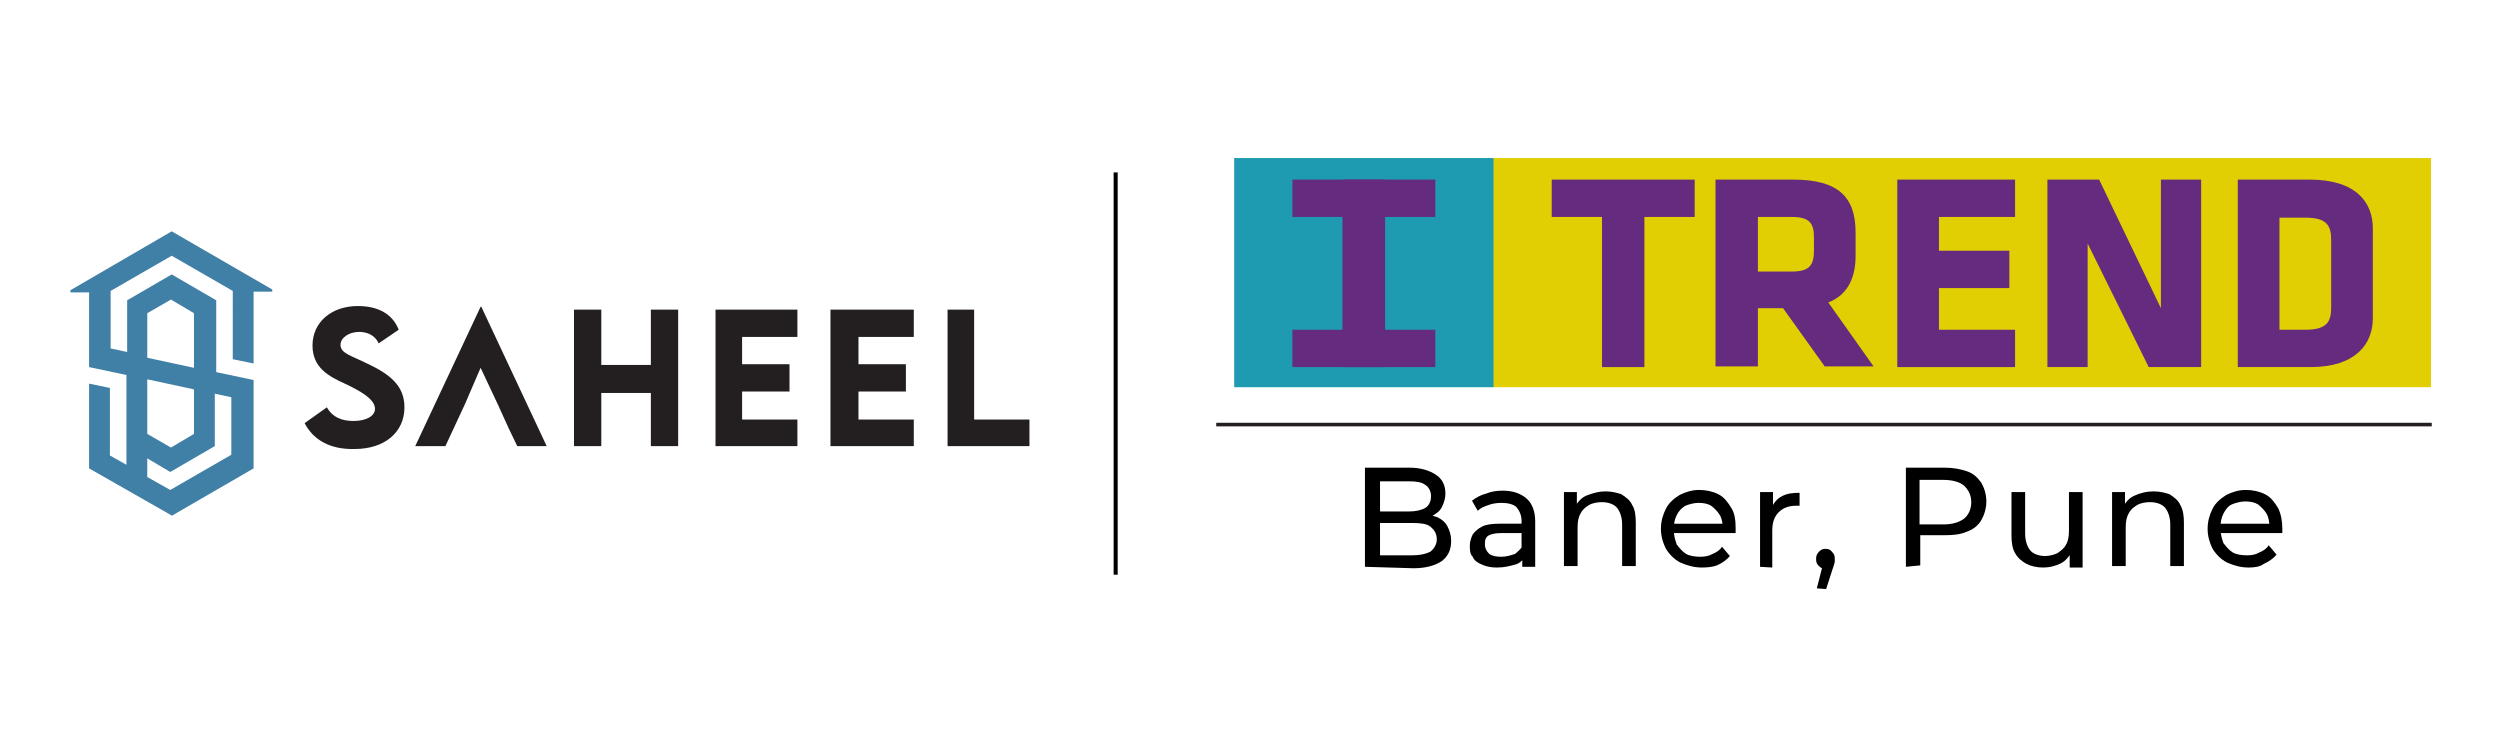 <?xml version="1.0" encoding="utf-8"?>
<!-- Generator: Adobe Illustrator 25.4.1, SVG Export Plug-In . SVG Version: 6.00 Build 0)  -->
<svg version="1.1" id="Layer_1" xmlns="http://www.w3.org/2000/svg" xmlns:xlink="http://www.w3.org/1999/xlink" x="0px" y="0px"
	 viewBox="0 0 348 104" style="enable-background:new 0 0 348 104;" xml:space="preserve">
<style type="text/css">
	.st0{fill:none;stroke:#000000;stroke-width:0.564;stroke-miterlimit:10;}
	.st1{fill:#4180A6;}
	.st2{fill:#231F20;}
	.st3{fill-rule:evenodd;clip-rule:evenodd;fill:#E1CF03;}
	
		.st4{clip-path:url(#SVGID_00000142889544757717457840000009798132497115066038_);fill-rule:evenodd;clip-rule:evenodd;fill:#652B7F;}
	
		.st5{clip-path:url(#SVGID_00000103261600562761063860000013446574379566723508_);fill-rule:evenodd;clip-rule:evenodd;fill:#E1CF03;}
	
		.st6{clip-path:url(#SVGID_00000044883463230590826810000011324687502064800652_);fill-rule:evenodd;clip-rule:evenodd;fill:#E1CF03;}
	
		.st7{clip-path:url(#SVGID_00000090271525455761781040000008578389231227671719_);fill-rule:evenodd;clip-rule:evenodd;fill:#E1CF03;}
	
		.st8{clip-path:url(#SVGID_00000106135137639046626370000011967553812552150657_);fill-rule:evenodd;clip-rule:evenodd;fill:#E1CF03;}
	.st9{fill-rule:evenodd;clip-rule:evenodd;fill:#1E9BB0;}
	
		.st10{clip-path:url(#SVGID_00000011726875204229199840000015649860039210470044_);fill-rule:evenodd;clip-rule:evenodd;fill:#652B7F;}
	
		.st11{clip-path:url(#SVGID_00000145742760738840813560000001460161256636533633_);fill-rule:evenodd;clip-rule:evenodd;fill:#E1CF03;}
	
		.st12{clip-path:url(#SVGID_00000079476211191503857880000008591828145707680399_);fill-rule:evenodd;clip-rule:evenodd;fill:#E1CF03;}
	
		.st13{clip-path:url(#SVGID_00000114754992381028579510000001427418357755456914_);fill-rule:evenodd;clip-rule:evenodd;fill:#E1CF03;}
	
		.st14{clip-path:url(#SVGID_00000165953742830782260960000011635119149980247977_);fill-rule:evenodd;clip-rule:evenodd;fill:#E1CF03;}
	.st15{fill-rule:evenodd;clip-rule:evenodd;fill:#652B7F;}
	
		.st16{clip-path:url(#SVGID_00000032640919562911879930000010224310569862401191_);fill-rule:evenodd;clip-rule:evenodd;fill:#652B7F;}
	
		.st17{clip-path:url(#SVGID_00000099644004048408529870000004224608202976668042_);fill-rule:evenodd;clip-rule:evenodd;fill:#E1CF03;}
	
		.st18{clip-path:url(#SVGID_00000160893024453819898660000014962450619685845172_);fill-rule:evenodd;clip-rule:evenodd;fill:#E1CF03;}
	
		.st19{clip-path:url(#SVGID_00000173159860805170474960000009003145755979767976_);fill-rule:evenodd;clip-rule:evenodd;fill:#E1CF03;}
	
		.st20{clip-path:url(#SVGID_00000127735109998198044150000014742142092696934296_);fill-rule:evenodd;clip-rule:evenodd;fill:#E1CF03;}
	
		.st21{clip-path:url(#SVGID_00000048488110243192458220000008207528596679194272_);fill-rule:evenodd;clip-rule:evenodd;fill:#652B7F;}
	
		.st22{clip-path:url(#SVGID_00000046338992722136497350000013750461895648976022_);fill-rule:evenodd;clip-rule:evenodd;fill:#E1CF03;}
	
		.st23{clip-path:url(#SVGID_00000151541694618884596630000011295369733471437475_);fill-rule:evenodd;clip-rule:evenodd;fill:#E1CF03;}
	
		.st24{clip-path:url(#SVGID_00000096056123601600756230000008882787827090961068_);fill-rule:evenodd;clip-rule:evenodd;fill:#E1CF03;}
	
		.st25{clip-path:url(#SVGID_00000131350141405151117760000005527221918123046306_);fill-rule:evenodd;clip-rule:evenodd;fill:#E1CF03;}
	.st26{fill:none;}
	.st27{fill:none;stroke:#231F20;stroke-width:0.5;stroke-miterlimit:10;}
</style>
<line class="st0" x1="155.3" y1="24" x2="155.3" y2="80"/>
<g>
	<g>
		<path class="st1" d="M23.9,32.2L9.8,40.4v0.3h2.6v10.4l5.2,1.1v12.5l-2.3-1.3V54l-2.9-0.6v11.8l11.4,6.5l0.1,0.1l11.4-6.6V52.9
			l-5.2-1.1v-10l-6.2-3.6l-6.2,3.6v7.2l-2.3-0.5v-8l8.5-4.9l8.5,4.9V50l2.9,0.6v-10h2.6v-0.3L23.9,32.2z M20.5,66.4v-2.6l3.2,1.9
			l6.2-3.6v-7.3l2.3,0.5v8l-8.5,4.9L20.5,66.4z M20.5,60.4v-7.6l6.5,1.4v6.2l-3.2,1.9L20.5,60.4z M20.5,49.8v-6.2l3.3-1.9l3.2,1.9
			v7.6L20.5,49.8z"/>
	</g>
	<g>
		<path class="st2" d="M42.4,58.9l3.1-2.2c0.8,1.4,2.1,1.9,3.7,1.9c1.8,0,3-0.7,3-1.7c0-1.4-2.3-2.6-4.2-3.5c-2.2-1-4.5-2.2-4.5-5.3
			c0-3.3,2.7-5.5,6.3-5.5c2.7,0,4.8,1,5.7,3.3l-2.8,1.9c-0.5-1.2-1.7-1.6-2.7-1.6c-1.4,0-2.6,0.8-2.6,1.8c0,1.2,1.5,1.5,3.7,2.6
			c3.2,1.5,5.2,3.1,5.2,6.1c0,3.5-2.8,5.8-6.9,5.8C45.9,62.6,43.6,61.2,42.4,58.9"/>
		<polygon class="st2" points="67,42.7 66.9,42.7 57.8,62.1 62,62.1 64.7,56.3 66.9,51.2 69.3,56.3 70.8,59.6 70.8,59.6 72,62.1 
			76.1,62.1 		"/>
		<polygon class="st2" points="94.4,43.1 94.4,62.1 90.6,62.1 90.6,54.7 83.7,54.7 83.7,62.1 79.9,62.1 79.9,43.1 83.7,43.1 
			83.7,50.8 90.6,50.8 90.6,43.1 		"/>
		<polygon class="st2" points="103.3,46.9 103.3,50.7 109.9,50.7 109.9,54.5 103.3,54.5 103.3,58.4 111,58.4 111,62.1 99.6,62.1 
			99.6,43.1 111,43.1 111,46.9 		"/>
		<polygon class="st2" points="119.5,46.9 119.5,50.7 126.1,50.7 126.1,54.5 119.5,54.5 119.5,58.4 127.2,58.4 127.2,62.1 
			115.6,62.1 115.6,43.1 127.2,43.1 127.2,46.9 		"/>
		<polygon class="st2" points="143.3,58.4 143.3,62.1 131.9,62.1 131.9,43.1 135.6,43.1 135.6,58.4 		"/>
	</g>
</g>
<g>
	<g>
		<g>
			<rect x="207.8" y="22" class="st3" width="130.6" height="31.9"/>
			<g>
				<g>
					<g>
						<defs>
							<rect id="SVGID_1_" x="207.8" y="22" width="121.1" height="31.9"/>
						</defs>
						<clipPath id="SVGID_00000085940162759680104100000009397865141751722153_">
							<use xlink:href="#SVGID_1_"  style="overflow:visible;"/>
						</clipPath>
						
							<path style="clip-path:url(#SVGID_00000085940162759680104100000009397865141751722153_);fill-rule:evenodd;clip-rule:evenodd;fill:#652B7F;" d="
							M576.6,330v-33.7c-0.1-2.3-2.1-4.6-4.6-4.6h-4.1v1.4c0,10.2-12.2,7.7-12.2,16.6V330v20.3c0,8.8,12.2,6.3,12.2,16.6v1.4h4.1
							c2.5,0,4.5-2.2,4.6-4.6V330z"/>
					</g>
				</g>
				<g>
					<g>
						<defs>
							<rect id="SVGID_00000152233705783209679990000012054514540571482785_" x="207.8" y="22" width="121.1" height="31.9"/>
						</defs>
						<clipPath id="SVGID_00000062168569490236787280000016439698191386061215_">
							<use xlink:href="#SVGID_00000152233705783209679990000012054514540571482785_"  style="overflow:visible;"/>
						</clipPath>
						
							<path style="clip-path:url(#SVGID_00000062168569490236787280000016439698191386061215_);fill-rule:evenodd;clip-rule:evenodd;fill:#E1CF03;" d="
							M563.2,341.9v1.2l-1,2v0.4h1v0.6h-3v-2.4c0-0.4,0-0.6,0.1-0.9c0.1-0.4,0.4-0.4,0.6-0.4h0.7c0.2,0,0.4,0.1,0.4,0.4
							c0.1,0.2,0.2,0.4,0.2,0.6v0.8L563.2,341.9z M561.5,342.9H561c-0.2,0-0.3,0.3-0.3,0.7v1.8h0.8v-2.2
							C561.5,342.9,561.5,342.9,561.5,342.9C561.5,342.9,561.5,342.9,561.5,342.9 M562.5,338.9c0.3,0,0.4,0.2,0.5,0.5
							c0.1,0.3,0.2,0.5,0.2,0.9v1.4h-0.6v-1.4c0-0.4-0.1-0.8-0.4-0.8h-2.2v-0.6H562.5z M562.5,332.9c0.3,0,0.4,0.2,0.5,0.5
							c0.1,0.3,0.2,0.5,0.2,0.8v2.4h-3v-2.4c0-0.4,0.1-0.6,0.2-0.9c0.1-0.4,0.4-0.5,0.5-0.5L562.5,332.9L562.5,332.9z M562.4,333.4
							H561c-0.2,0-0.3,0.3-0.3,0.8v1.8h1.9v-1.8c0-0.2,0-0.4-0.1-0.4C562.5,333.6,562.4,333.4,562.4,333.4 M563.2,328.5v3.8h-3v-3.8
							h0.6v3.1h0.4v-2.6h0.6v2.6h0.9v-3.1H563.2z M562.5,324c0.3,0,0.4,0.2,0.5,0.5c0.1,0.3,0.1,0.5,0.1,0.9v2.2h-0.6v-2.2
							c0-0.4-0.1-0.8-0.3-0.8h-0.4c-0.2,0-0.3,0.3-0.3,0.8v1.1c0,0.8-0.2,1.3-0.5,1.3h-0.4c-0.4,0-0.6-0.4-0.6-1.3v-2.2h0.6v2.2
							c0,0.3,0,0.4,0,0.4s0.1,0.2,0.2,0.2h0.1c0.1,0,0.2-0.1,0.2-0.2c0,0,0-0.2,0-0.4v-1.1c0-0.4,0-0.6,0.1-0.9
							c0.1-0.4,0.4-0.5,0.5-0.5H562.5z M563.2,323.5h-3v-0.6h3V323.5z M563.2,318.1v2.4c0,0.4,0,0.6-0.1,0.9
							c-0.1,0.4-0.4,0.4-0.5,0.4h-1.7c-0.3,0-0.4-0.2-0.5-0.5c-0.1-0.3-0.1-0.4-0.1-0.9V318h0.6v2.4c0,0.4,0.1,0.7,0.3,0.7h1.3
							c0.2,0,0.3-0.3,0.3-0.7v-1.8h-0.9v2.1h-0.6v-2.3c0-0.1,0-0.2,0.1-0.3c0.1-0.1,0.2-0.1,0.3-0.1L563.2,318.1L563.2,318.1z
							 M563,313.5c0.1,0,0.2,0,0.3,0.1c0.1,0.1,0.1,0.1,0.1,0.2s0,0.2-0.1,0.3l-2.2,2.7h2.2v0.6h-2.7c-0.1,0-0.2,0-0.3-0.1
							c-0.1-0.1-0.1-0.1-0.1-0.2s0-0.2,0.1-0.3l2.2-2.7h-2.2v-0.6H563z M563,312.1c0.1,0,0.2,0,0.3,0.1s0.1,0.2,0.1,0.3
							c0,0.1,0,0.2-0.1,0.3c-0.1,0.1-0.2,0.1-0.3,0.1s-0.2,0-0.3-0.1s-0.1-0.2-0.1-0.3c0-0.1,0-0.2,0.1-0.3
							C562.8,312.1,562.9,312.1,563,312.1 M563.2,311.3h-3v-0.6h3V311.3z M563,306c0.1,0,0.2,0,0.3,0.1s0.1,0.1,0.1,0.2
							s0,0.2-0.1,0.3l-2.2,2.7h2.2v0.6h-2.7c-0.1,0-0.2,0-0.3-0.1s-0.1-0.1-0.1-0.2c0-0.1,0-0.2,0.1-0.3l2.2-2.7h-2.2V306H563z"/>
					</g>
				</g>
				<g>
					<g>
						<defs>
							<rect id="SVGID_00000154407347310318093950000013685279493620283325_" x="207.8" y="22" width="121.1" height="31.9"/>
						</defs>
						<clipPath id="SVGID_00000017499347965083371030000016764720274830003361_">
							<use xlink:href="#SVGID_00000154407347310318093950000013685279493620283325_"  style="overflow:visible;"/>
						</clipPath>
						
							<path style="clip-path:url(#SVGID_00000017499347965083371030000016764720274830003361_);fill-rule:evenodd;clip-rule:evenodd;fill:#E1CF03;" d="
							M563.8,354.1c-0.2-0.1-0.4-0.1-0.5-0.2c-0.4-0.2-1.1-0.4-1.2-0.4c-0.3-0.1-0.4-0.2-0.7-0.4c-0.3-0.2-0.4-0.4-0.6-0.4
							c-0.4-0.4-0.6-0.7-0.8-1.1c-0.2-0.4-0.3-0.9-0.3-1.3l0,0c0-0.5,0-1.1,0-1.6c1.6,0.6,0.9,1.6,1.3,2.8c0.1,0.2,0.3,0.4,0.4,0.4
							c0.1,0.1,0.2,0.2,0.4,0.3c0.2,0.1,0.3,0.2,0.4,0.2c0.2,0.1,0.3,0.1,0.6,0.2C563.6,352.8,563.8,353.3,563.8,354.1"/>
					</g>
				</g>
				<g>
					<g>
						<defs>
							<rect id="SVGID_00000176034600538466449670000002336009632670297984_" x="207.8" y="22" width="121.1" height="31.9"/>
						</defs>
						<clipPath id="SVGID_00000042736739314208827290000005636001078945131449_">
							<use xlink:href="#SVGID_00000176034600538466449670000002336009632670297984_"  style="overflow:visible;"/>
						</clipPath>
						
							<path style="clip-path:url(#SVGID_00000042736739314208827290000005636001078945131449_);fill-rule:evenodd;clip-rule:evenodd;fill:#E1CF03;" d="
							M559.7,347.4c0.2,0.1,0.4,0.1,0.5,0.2c0.4,0.2,1.1,0.4,1.2,0.4c0.3,0.1,0.4,0.2,0.7,0.4c0.3,0.2,0.4,0.4,0.6,0.4
							c0.4,0.4,0.6,0.7,0.8,1.1s0.3,0.9,0.3,1.3l0,0c0,0.5,0,1.1,0,1.6c-1.6-0.7-0.9-1.6-1.3-2.8c-0.1-0.3-0.3-0.4-0.4-0.5
							c-0.1-0.1-0.2-0.2-0.4-0.3c-0.2-0.1-0.4-0.2-0.4-0.2c-0.2-0.1-0.3-0.1-0.7-0.2C559.8,348.7,559.7,348.2,559.7,347.4"/>
					</g>
				</g>
				<g>
					<g>
						<defs>
							<rect id="SVGID_00000023266329642767675250000018063372200387577018_" x="207.8" y="22" width="121.1" height="31.9"/>
						</defs>
						<clipPath id="SVGID_00000116951630905404890450000015520694566731114933_">
							<use xlink:href="#SVGID_00000023266329642767675250000018063372200387577018_"  style="overflow:visible;"/>
						</clipPath>
						
							<path style="clip-path:url(#SVGID_00000116951630905404890450000015520694566731114933_);fill-rule:evenodd;clip-rule:evenodd;fill:#E1CF03;" d="
							M558.6,347.1c1,0.4,0.9,0.3,0.9,1.5C558.5,348.2,558.6,348.3,558.6,347.1"/>
					</g>
				</g>
			</g>
			<rect x="171.8" y="22" class="st9" width="36.1" height="31.9"/>
			<g>
				<g>
					<g>
						<defs>
							<rect id="SVGID_00000121253299642240920360000007869303726874678676_" x="178.7" y="22" width="29.1" height="31.9"/>
						</defs>
						<clipPath id="SVGID_00000175319169829602183670000009465351538289455786_">
							<use xlink:href="#SVGID_00000121253299642240920360000007869303726874678676_"  style="overflow:visible;"/>
						</clipPath>
						
							<path style="clip-path:url(#SVGID_00000175319169829602183670000009465351538289455786_);fill-rule:evenodd;clip-rule:evenodd;fill:#652B7F;" d="
							M576.6,330v-33.7c-0.1-2.3-2.1-4.6-4.6-4.6h-4.1v1.4c0,10.2-12.2,7.7-12.2,16.6V330v20.3c0,8.8,12.2,6.3,12.2,16.6v1.4h4.1
							c2.5,0,4.5-2.2,4.6-4.6V330z"/>
					</g>
				</g>
				<g>
					<g>
						<defs>
							<rect id="SVGID_00000136369358945992850680000009767879395558447247_" x="178.7" y="22" width="29.1" height="31.9"/>
						</defs>
						<clipPath id="SVGID_00000062188815603815628250000015637882980204886407_">
							<use xlink:href="#SVGID_00000136369358945992850680000009767879395558447247_"  style="overflow:visible;"/>
						</clipPath>
						
							<path style="clip-path:url(#SVGID_00000062188815603815628250000015637882980204886407_);fill-rule:evenodd;clip-rule:evenodd;fill:#E1CF03;" d="
							M563.2,341.9v1.2l-1,2v0.4h1v0.6h-3v-2.4c0-0.4,0-0.6,0.1-0.9c0.1-0.4,0.4-0.4,0.6-0.4h0.7c0.2,0,0.4,0.1,0.4,0.4
							c0.1,0.2,0.2,0.4,0.2,0.6v0.8L563.2,341.9z M561.5,342.9H561c-0.2,0-0.3,0.3-0.3,0.7v1.8h0.8v-2.2
							C561.5,342.9,561.5,342.9,561.5,342.9C561.5,342.9,561.5,342.9,561.5,342.9 M562.5,338.9c0.3,0,0.4,0.2,0.5,0.5
							c0.1,0.3,0.2,0.5,0.2,0.9v1.4h-0.6v-1.4c0-0.4-0.1-0.8-0.4-0.8h-2.2v-0.6H562.5z M562.5,332.9c0.3,0,0.4,0.2,0.5,0.5
							c0.1,0.3,0.2,0.5,0.2,0.8v2.4h-3v-2.4c0-0.4,0.1-0.6,0.2-0.9c0.1-0.4,0.4-0.5,0.5-0.5L562.5,332.9L562.5,332.9z M562.4,333.4
							H561c-0.2,0-0.3,0.3-0.3,0.8v1.8h1.9v-1.8c0-0.2,0-0.4-0.1-0.4C562.5,333.6,562.4,333.4,562.4,333.4 M563.2,328.5v3.8h-3v-3.8
							h0.6v3.1h0.4v-2.6h0.6v2.6h0.9v-3.1H563.2z M562.5,324c0.3,0,0.4,0.2,0.5,0.5c0.1,0.3,0.1,0.5,0.1,0.9v2.2h-0.6v-2.2
							c0-0.4-0.1-0.8-0.3-0.8h-0.4c-0.2,0-0.3,0.3-0.3,0.8v1.1c0,0.8-0.2,1.3-0.5,1.3h-0.4c-0.4,0-0.6-0.4-0.6-1.3v-2.2h0.6v2.2
							c0,0.3,0,0.4,0,0.4s0.1,0.2,0.2,0.2h0.1c0.1,0,0.2-0.1,0.2-0.2c0,0,0-0.2,0-0.4v-1.1c0-0.4,0-0.6,0.1-0.9
							c0.1-0.4,0.4-0.5,0.5-0.5H562.5z M563.2,323.5h-3v-0.6h3V323.5z M563.2,318.1v2.4c0,0.4,0,0.6-0.1,0.9
							c-0.1,0.4-0.4,0.4-0.5,0.4h-1.7c-0.3,0-0.4-0.2-0.5-0.5c-0.1-0.3-0.1-0.4-0.1-0.9V318h0.6v2.4c0,0.4,0.1,0.7,0.3,0.7h1.3
							c0.2,0,0.3-0.3,0.3-0.7v-1.8h-0.9v2.1h-0.6v-2.3c0-0.1,0-0.2,0.1-0.3c0.1-0.1,0.2-0.1,0.3-0.1L563.2,318.1L563.2,318.1z
							 M563,313.5c0.1,0,0.2,0,0.3,0.1c0.1,0.1,0.1,0.1,0.1,0.2s0,0.2-0.1,0.3l-2.2,2.7h2.2v0.6h-2.7c-0.1,0-0.2,0-0.3-0.1
							c-0.1-0.1-0.1-0.1-0.1-0.2s0-0.2,0.1-0.3l2.2-2.7h-2.2v-0.6H563z M563,312.1c0.1,0,0.2,0,0.3,0.1s0.1,0.2,0.1,0.3
							c0,0.1,0,0.2-0.1,0.3c-0.1,0.1-0.2,0.1-0.3,0.1s-0.2,0-0.3-0.1s-0.1-0.2-0.1-0.3c0-0.1,0-0.2,0.1-0.3
							C562.8,312.1,562.9,312.1,563,312.1 M563.2,311.3h-3v-0.6h3V311.3z M563,306c0.1,0,0.2,0,0.3,0.1s0.1,0.1,0.1,0.2
							s0,0.2-0.1,0.3l-2.2,2.7h2.2v0.6h-2.7c-0.1,0-0.2,0-0.3-0.1s-0.1-0.1-0.1-0.2c0-0.1,0-0.2,0.1-0.3l2.2-2.7h-2.2V306H563z"/>
					</g>
				</g>
				<g>
					<g>
						<defs>
							<rect id="SVGID_00000009556990329371807750000011093835138179446927_" x="178.7" y="22" width="29.1" height="31.9"/>
						</defs>
						<clipPath id="SVGID_00000003813612986155314460000007366858671825468861_">
							<use xlink:href="#SVGID_00000009556990329371807750000011093835138179446927_"  style="overflow:visible;"/>
						</clipPath>
						
							<path style="clip-path:url(#SVGID_00000003813612986155314460000007366858671825468861_);fill-rule:evenodd;clip-rule:evenodd;fill:#E1CF03;" d="
							M563.8,354.1c-0.2-0.1-0.4-0.1-0.5-0.2c-0.4-0.2-1.1-0.4-1.2-0.4c-0.3-0.1-0.4-0.2-0.7-0.4c-0.3-0.2-0.4-0.4-0.6-0.4
							c-0.4-0.4-0.6-0.7-0.8-1.1c-0.2-0.4-0.3-0.9-0.3-1.3l0,0c0-0.5,0-1.1,0-1.6c1.6,0.6,0.9,1.6,1.3,2.8c0.1,0.2,0.3,0.4,0.4,0.4
							c0.1,0.1,0.2,0.2,0.4,0.3c0.2,0.1,0.3,0.2,0.4,0.2c0.2,0.1,0.3,0.1,0.6,0.2C563.6,352.8,563.8,353.3,563.8,354.1"/>
					</g>
				</g>
				<g>
					<g>
						<defs>
							<rect id="SVGID_00000145775236705578060470000014332511690947245720_" x="178.7" y="22" width="29.1" height="31.9"/>
						</defs>
						<clipPath id="SVGID_00000000941127999673547480000010668548385891289253_">
							<use xlink:href="#SVGID_00000145775236705578060470000014332511690947245720_"  style="overflow:visible;"/>
						</clipPath>
						
							<path style="clip-path:url(#SVGID_00000000941127999673547480000010668548385891289253_);fill-rule:evenodd;clip-rule:evenodd;fill:#E1CF03;" d="
							M559.7,347.4c0.2,0.1,0.4,0.1,0.5,0.2c0.4,0.2,1.1,0.4,1.2,0.4c0.3,0.1,0.4,0.2,0.7,0.4c0.3,0.2,0.4,0.4,0.6,0.4
							c0.4,0.4,0.6,0.7,0.8,1.1s0.3,0.9,0.3,1.3l0,0c0,0.5,0,1.1,0,1.6c-1.6-0.7-0.9-1.6-1.3-2.8c-0.1-0.3-0.3-0.4-0.4-0.5
							c-0.1-0.1-0.2-0.2-0.4-0.3c-0.2-0.1-0.4-0.2-0.4-0.2c-0.2-0.1-0.3-0.1-0.7-0.2C559.8,348.7,559.7,348.2,559.7,347.4"/>
					</g>
				</g>
				<g>
					<g>
						<defs>
							<rect id="SVGID_00000132065127629497631860000011087672642332770987_" x="178.7" y="22" width="29.1" height="31.9"/>
						</defs>
						<clipPath id="SVGID_00000126292044916587201160000016475704512083456430_">
							<use xlink:href="#SVGID_00000132065127629497631860000011087672642332770987_"  style="overflow:visible;"/>
						</clipPath>
						
							<path style="clip-path:url(#SVGID_00000126292044916587201160000016475704512083456430_);fill-rule:evenodd;clip-rule:evenodd;fill:#E1CF03;" d="
							M558.6,347.1c1,0.4,0.9,0.3,0.9,1.5C558.5,348.2,558.6,348.3,558.6,347.1"/>
					</g>
				</g>
			</g>
			<polygon class="st15" points="192.8,30.2 192.8,51.1 186.9,51.1 186.9,30.2 179.9,30.2 179.9,25 199.8,25 199.8,30.2 			"/>
			<g>
				<g>
					<g>
						<defs>
							<polygon id="SVGID_00000003083714728811887860000001420254130998414223_" points="183.6,25 183.6,30.2 190.6,30.2 
								190.6,51.1 196.4,51.1 196.4,30.2 203.4,30.2 203.4,25 							"/>
						</defs>
						<clipPath id="SVGID_00000002348801361682433890000015010897418529692831_">
							<use xlink:href="#SVGID_00000003083714728811887860000001420254130998414223_"  style="overflow:visible;"/>
						</clipPath>
						
							<path style="clip-path:url(#SVGID_00000002348801361682433890000015010897418529692831_);fill-rule:evenodd;clip-rule:evenodd;fill:#652B7F;" d="
							M576.6,330v-33.7c-0.1-2.3-2.1-4.6-4.6-4.6h-4.1v1.4c0,10.2-12.2,7.7-12.2,16.6V330v20.3c0,8.8,12.2,6.3,12.2,16.6v1.4h4.1
							c2.5,0,4.5-2.2,4.6-4.6V330z"/>
					</g>
				</g>
				<g>
					<g>
						<defs>
							<polygon id="SVGID_00000153702524026616540980000017106814179368495546_" points="183.6,25 183.6,30.2 190.6,30.2 
								190.6,51.1 196.4,51.1 196.4,30.2 203.4,30.2 203.4,25 							"/>
						</defs>
						<clipPath id="SVGID_00000000218863802532458280000007013417442961036208_">
							<use xlink:href="#SVGID_00000153702524026616540980000017106814179368495546_"  style="overflow:visible;"/>
						</clipPath>
						
							<path style="clip-path:url(#SVGID_00000000218863802532458280000007013417442961036208_);fill-rule:evenodd;clip-rule:evenodd;fill:#E1CF03;" d="
							M563.2,341.9v1.2l-1,2v0.4h1v0.6h-3v-2.4c0-0.4,0-0.6,0.1-0.9c0.1-0.4,0.4-0.4,0.6-0.4h0.7c0.2,0,0.4,0.1,0.4,0.4
							c0.1,0.2,0.2,0.4,0.2,0.6v0.8L563.2,341.9z M561.5,342.9H561c-0.2,0-0.3,0.3-0.3,0.7v1.8h0.8v-2.2
							C561.5,342.9,561.5,342.9,561.5,342.9C561.5,342.9,561.5,342.9,561.5,342.9 M562.5,338.9c0.3,0,0.4,0.2,0.5,0.5
							c0.1,0.3,0.2,0.5,0.2,0.9v1.4h-0.6v-1.4c0-0.4-0.1-0.8-0.4-0.8h-2.2v-0.6H562.5z M562.5,332.9c0.3,0,0.4,0.2,0.5,0.5
							c0.1,0.3,0.2,0.5,0.2,0.8v2.4h-3v-2.4c0-0.4,0.1-0.6,0.2-0.9c0.1-0.4,0.4-0.5,0.5-0.5L562.5,332.9L562.5,332.9z M562.4,333.4
							H561c-0.2,0-0.3,0.3-0.3,0.8v1.8h1.9v-1.8c0-0.2,0-0.4-0.1-0.4C562.5,333.6,562.4,333.4,562.4,333.4 M563.2,328.5v3.8h-3v-3.8
							h0.6v3.1h0.4v-2.6h0.6v2.6h0.9v-3.1H563.2z M562.5,324c0.3,0,0.4,0.2,0.5,0.5c0.1,0.3,0.1,0.5,0.1,0.9v2.2h-0.6v-2.2
							c0-0.4-0.1-0.8-0.3-0.8h-0.4c-0.2,0-0.3,0.3-0.3,0.8v1.1c0,0.8-0.2,1.3-0.5,1.3h-0.4c-0.4,0-0.6-0.4-0.6-1.3v-2.2h0.6v2.2
							c0,0.3,0,0.4,0,0.4s0.1,0.2,0.2,0.2h0.1c0.1,0,0.2-0.1,0.2-0.2c0,0,0-0.2,0-0.4v-1.1c0-0.4,0-0.6,0.1-0.9
							c0.1-0.4,0.4-0.5,0.5-0.5H562.5z M563.2,323.5h-3v-0.6h3V323.5z M563.2,318.1v2.4c0,0.4,0,0.6-0.1,0.9
							c-0.1,0.4-0.4,0.4-0.5,0.4h-1.7c-0.3,0-0.4-0.2-0.5-0.5c-0.1-0.3-0.1-0.4-0.1-0.9V318h0.6v2.4c0,0.4,0.1,0.7,0.3,0.7h1.3
							c0.2,0,0.3-0.3,0.3-0.7v-1.8h-0.9v2.1h-0.6v-2.3c0-0.1,0-0.2,0.1-0.3c0.1-0.1,0.2-0.1,0.3-0.1L563.2,318.1L563.2,318.1z
							 M563,313.5c0.1,0,0.2,0,0.3,0.1c0.1,0.1,0.1,0.1,0.1,0.2s0,0.2-0.1,0.3l-2.2,2.7h2.2v0.6h-2.7c-0.1,0-0.2,0-0.3-0.1
							c-0.1-0.1-0.1-0.1-0.1-0.2s0-0.2,0.1-0.3l2.2-2.7h-2.2v-0.6H563z M563,312.1c0.1,0,0.2,0,0.3,0.1s0.1,0.2,0.1,0.3
							c0,0.1,0,0.2-0.1,0.3c-0.1,0.1-0.2,0.1-0.3,0.1s-0.2,0-0.3-0.1s-0.1-0.2-0.1-0.3c0-0.1,0-0.2,0.1-0.3
							C562.8,312.1,562.9,312.1,563,312.1 M563.2,311.3h-3v-0.6h3V311.3z M563,306c0.1,0,0.2,0,0.3,0.1s0.1,0.1,0.1,0.2
							s0,0.2-0.1,0.3l-2.2,2.7h2.2v0.6h-2.7c-0.1,0-0.2,0-0.3-0.1s-0.1-0.1-0.1-0.2c0-0.1,0-0.2,0.1-0.3l2.2-2.7h-2.2V306H563z"/>
					</g>
				</g>
				<g>
					<g>
						<defs>
							<polygon id="SVGID_00000011023832376574253290000000958931685731549316_" points="183.6,25 183.6,30.2 190.6,30.2 
								190.6,51.1 196.4,51.1 196.4,30.2 203.4,30.2 203.4,25 							"/>
						</defs>
						<clipPath id="SVGID_00000124132832535944480680000016949446612512424352_">
							<use xlink:href="#SVGID_00000011023832376574253290000000958931685731549316_"  style="overflow:visible;"/>
						</clipPath>
						
							<path style="clip-path:url(#SVGID_00000124132832535944480680000016949446612512424352_);fill-rule:evenodd;clip-rule:evenodd;fill:#E1CF03;" d="
							M563.8,354.1c-0.2-0.1-0.4-0.1-0.5-0.2c-0.4-0.2-1.1-0.4-1.2-0.4c-0.3-0.1-0.4-0.2-0.7-0.4c-0.3-0.2-0.4-0.4-0.6-0.4
							c-0.4-0.4-0.6-0.7-0.8-1.1c-0.2-0.4-0.3-0.9-0.3-1.3l0,0c0-0.5,0-1.1,0-1.6c1.6,0.6,0.9,1.6,1.3,2.8c0.1,0.2,0.3,0.4,0.4,0.4
							c0.1,0.1,0.2,0.2,0.4,0.3c0.2,0.1,0.3,0.2,0.4,0.2c0.2,0.1,0.3,0.1,0.6,0.2C563.6,352.8,563.8,353.3,563.8,354.1"/>
					</g>
				</g>
				<g>
					<g>
						<defs>
							<polygon id="SVGID_00000138537172609937726770000013356652718041558670_" points="183.6,25 183.6,30.2 190.6,30.2 
								190.6,51.1 196.4,51.1 196.4,30.2 203.4,30.2 203.4,25 							"/>
						</defs>
						<clipPath id="SVGID_00000028312543684100574550000010587414547046478730_">
							<use xlink:href="#SVGID_00000138537172609937726770000013356652718041558670_"  style="overflow:visible;"/>
						</clipPath>
						
							<path style="clip-path:url(#SVGID_00000028312543684100574550000010587414547046478730_);fill-rule:evenodd;clip-rule:evenodd;fill:#E1CF03;" d="
							M559.7,347.4c0.2,0.1,0.4,0.1,0.5,0.2c0.4,0.2,1.1,0.4,1.2,0.4c0.3,0.1,0.4,0.2,0.7,0.4c0.3,0.2,0.4,0.4,0.6,0.4
							c0.4,0.4,0.6,0.7,0.8,1.1s0.3,0.9,0.3,1.3l0,0c0,0.5,0,1.1,0,1.6c-1.6-0.7-0.9-1.6-1.3-2.8c-0.1-0.3-0.3-0.4-0.4-0.5
							c-0.1-0.1-0.2-0.2-0.4-0.3c-0.2-0.1-0.4-0.2-0.4-0.2c-0.2-0.1-0.3-0.1-0.7-0.2C559.8,348.7,559.7,348.2,559.7,347.4"/>
					</g>
				</g>
				<g>
					<g>
						<defs>
							<polygon id="SVGID_00000003093500977899682390000003721414558792780701_" points="183.6,25 183.6,30.2 190.6,30.2 
								190.6,51.1 196.4,51.1 196.4,30.2 203.4,30.2 203.4,25 							"/>
						</defs>
						<clipPath id="SVGID_00000064333970935415082000000010332472160214144419_">
							<use xlink:href="#SVGID_00000003093500977899682390000003721414558792780701_"  style="overflow:visible;"/>
						</clipPath>
						
							<path style="clip-path:url(#SVGID_00000064333970935415082000000010332472160214144419_);fill-rule:evenodd;clip-rule:evenodd;fill:#E1CF03;" d="
							M558.6,347.1c1,0.4,0.9,0.3,0.9,1.5C558.5,348.2,558.6,348.3,558.6,347.1"/>
					</g>
				</g>
			</g>
			<polygon class="st15" points="186.9,45.9 186.9,25 192.8,25 192.8,45.9 199.8,45.9 199.8,51.1 179.9,51.1 179.9,45.9 			"/>
			<g>
				<g>
					<g>
						<defs>
							<polygon id="SVGID_00000018237708734233779800000013988913535488697018_" points="190.6,25 190.6,45.9 183.6,45.9 
								183.6,51.1 203.4,51.1 203.4,45.9 196.4,45.9 196.4,25 							"/>
						</defs>
						<clipPath id="SVGID_00000118389705111687465900000016230010579519894200_">
							<use xlink:href="#SVGID_00000018237708734233779800000013988913535488697018_"  style="overflow:visible;"/>
						</clipPath>
						
							<path style="clip-path:url(#SVGID_00000118389705111687465900000016230010579519894200_);fill-rule:evenodd;clip-rule:evenodd;fill:#652B7F;" d="
							M576.6,330v-33.7c-0.1-2.3-2.1-4.6-4.6-4.6h-4.1v1.4c0,10.2-12.2,7.7-12.2,16.6V330v20.3c0,8.8,12.2,6.3,12.2,16.6v1.4h4.1
							c2.5,0,4.5-2.2,4.6-4.6V330z"/>
					</g>
				</g>
				<g>
					<g>
						<defs>
							<polygon id="SVGID_00000097491529826696236540000012616896232858941845_" points="190.6,25 190.6,45.9 183.6,45.9 
								183.6,51.1 203.4,51.1 203.4,45.9 196.4,45.9 196.4,25 							"/>
						</defs>
						<clipPath id="SVGID_00000006698495362166338520000018180705082809282482_">
							<use xlink:href="#SVGID_00000097491529826696236540000012616896232858941845_"  style="overflow:visible;"/>
						</clipPath>
						
							<path style="clip-path:url(#SVGID_00000006698495362166338520000018180705082809282482_);fill-rule:evenodd;clip-rule:evenodd;fill:#E1CF03;" d="
							M563.2,341.9v1.2l-1,2v0.4h1v0.6h-3v-2.4c0-0.4,0-0.6,0.1-0.9c0.1-0.4,0.4-0.4,0.6-0.4h0.7c0.2,0,0.4,0.1,0.4,0.4
							c0.1,0.2,0.2,0.4,0.2,0.6v0.8L563.2,341.9z M561.5,342.9H561c-0.2,0-0.3,0.3-0.3,0.7v1.8h0.8v-2.2
							C561.5,342.9,561.5,342.9,561.5,342.9C561.5,342.9,561.5,342.9,561.5,342.9 M562.5,338.9c0.3,0,0.4,0.2,0.5,0.5
							c0.1,0.3,0.2,0.5,0.2,0.9v1.4h-0.6v-1.4c0-0.4-0.1-0.8-0.4-0.8h-2.2v-0.6H562.5z M562.5,332.9c0.3,0,0.4,0.2,0.5,0.5
							c0.1,0.3,0.2,0.5,0.2,0.8v2.4h-3v-2.4c0-0.4,0.1-0.6,0.2-0.9c0.1-0.4,0.4-0.5,0.5-0.5L562.5,332.9L562.5,332.9z M562.4,333.4
							H561c-0.2,0-0.3,0.3-0.3,0.8v1.8h1.9v-1.8c0-0.2,0-0.4-0.1-0.4C562.5,333.6,562.4,333.4,562.4,333.4 M563.2,328.5v3.8h-3v-3.8
							h0.6v3.1h0.4v-2.6h0.6v2.6h0.9v-3.1H563.2z M562.5,324c0.3,0,0.4,0.2,0.5,0.5c0.1,0.3,0.1,0.5,0.1,0.9v2.2h-0.6v-2.2
							c0-0.4-0.1-0.8-0.3-0.8h-0.4c-0.2,0-0.3,0.3-0.3,0.8v1.1c0,0.8-0.2,1.3-0.5,1.3h-0.4c-0.4,0-0.6-0.4-0.6-1.3v-2.2h0.6v2.2
							c0,0.3,0,0.4,0,0.4s0.1,0.2,0.2,0.2h0.1c0.1,0,0.2-0.1,0.2-0.2c0,0,0-0.2,0-0.4v-1.1c0-0.4,0-0.6,0.1-0.9
							c0.1-0.4,0.4-0.5,0.5-0.5H562.5z M563.2,323.5h-3v-0.6h3V323.5z M563.2,318.1v2.4c0,0.4,0,0.6-0.1,0.9
							c-0.1,0.4-0.4,0.4-0.5,0.4h-1.7c-0.3,0-0.4-0.2-0.5-0.5c-0.1-0.3-0.1-0.4-0.1-0.9V318h0.6v2.4c0,0.4,0.1,0.7,0.3,0.7h1.3
							c0.2,0,0.3-0.3,0.3-0.7v-1.8h-0.9v2.1h-0.6v-2.3c0-0.1,0-0.2,0.1-0.3c0.1-0.1,0.2-0.1,0.3-0.1L563.2,318.1L563.2,318.1z
							 M563,313.5c0.1,0,0.2,0,0.3,0.1c0.1,0.1,0.1,0.1,0.1,0.2s0,0.2-0.1,0.3l-2.2,2.7h2.2v0.6h-2.7c-0.1,0-0.2,0-0.3-0.1
							c-0.1-0.1-0.1-0.1-0.1-0.2s0-0.2,0.1-0.3l2.2-2.7h-2.2v-0.6H563z M563,312.1c0.1,0,0.2,0,0.3,0.1s0.1,0.2,0.1,0.3
							c0,0.1,0,0.2-0.1,0.3c-0.1,0.1-0.2,0.1-0.3,0.1s-0.2,0-0.3-0.1s-0.1-0.2-0.1-0.3c0-0.1,0-0.2,0.1-0.3
							C562.8,312.1,562.9,312.1,563,312.1 M563.2,311.3h-3v-0.6h3V311.3z M563,306c0.1,0,0.2,0,0.3,0.1s0.1,0.1,0.1,0.2
							s0,0.2-0.1,0.3l-2.2,2.7h2.2v0.6h-2.7c-0.1,0-0.2,0-0.3-0.1s-0.1-0.1-0.1-0.2c0-0.1,0-0.2,0.1-0.3l2.2-2.7h-2.2V306H563z"/>
					</g>
				</g>
				<g>
					<g>
						<defs>
							<polygon id="SVGID_00000106854393256828275130000016668300574491010690_" points="190.6,25 190.6,45.9 183.6,45.9 
								183.6,51.1 203.4,51.1 203.4,45.9 196.4,45.9 196.4,25 							"/>
						</defs>
						<clipPath id="SVGID_00000145030978525807727630000004457935448843195319_">
							<use xlink:href="#SVGID_00000106854393256828275130000016668300574491010690_"  style="overflow:visible;"/>
						</clipPath>
						
							<path style="clip-path:url(#SVGID_00000145030978525807727630000004457935448843195319_);fill-rule:evenodd;clip-rule:evenodd;fill:#E1CF03;" d="
							M563.8,354.1c-0.2-0.1-0.4-0.1-0.5-0.2c-0.4-0.2-1.1-0.4-1.2-0.4c-0.3-0.1-0.4-0.2-0.7-0.4c-0.3-0.2-0.4-0.4-0.6-0.4
							c-0.4-0.4-0.6-0.7-0.8-1.1c-0.2-0.4-0.3-0.9-0.3-1.3l0,0c0-0.5,0-1.1,0-1.6c1.6,0.6,0.9,1.6,1.3,2.8c0.1,0.2,0.3,0.4,0.4,0.4
							c0.1,0.1,0.2,0.2,0.4,0.3c0.2,0.1,0.3,0.2,0.4,0.2c0.2,0.1,0.3,0.1,0.6,0.2C563.6,352.8,563.8,353.3,563.8,354.1"/>
					</g>
				</g>
				<g>
					<g>
						<defs>
							<polygon id="SVGID_00000027601788022498212220000008976633890549387444_" points="190.6,25 190.6,45.9 183.6,45.9 
								183.6,51.1 203.4,51.1 203.4,45.9 196.4,45.9 196.4,25 							"/>
						</defs>
						<clipPath id="SVGID_00000103945127314858606210000001135461445243769498_">
							<use xlink:href="#SVGID_00000027601788022498212220000008976633890549387444_"  style="overflow:visible;"/>
						</clipPath>
						
							<path style="clip-path:url(#SVGID_00000103945127314858606210000001135461445243769498_);fill-rule:evenodd;clip-rule:evenodd;fill:#E1CF03;" d="
							M559.7,347.4c0.2,0.1,0.4,0.1,0.5,0.2c0.4,0.2,1.1,0.4,1.2,0.4c0.3,0.1,0.4,0.2,0.7,0.4c0.3,0.2,0.4,0.4,0.6,0.4
							c0.4,0.4,0.6,0.7,0.8,1.1s0.3,0.9,0.3,1.3l0,0c0,0.5,0,1.1,0,1.6c-1.6-0.7-0.9-1.6-1.3-2.8c-0.1-0.3-0.3-0.4-0.4-0.5
							c-0.1-0.1-0.2-0.2-0.4-0.3c-0.2-0.1-0.4-0.2-0.4-0.2c-0.2-0.1-0.3-0.1-0.7-0.2C559.8,348.7,559.7,348.2,559.7,347.4"/>
					</g>
				</g>
				<g>
					<g>
						<defs>
							<polygon id="SVGID_00000177484518243517041310000005173746198886826383_" points="190.6,25 190.6,45.9 183.6,45.9 
								183.6,51.1 203.4,51.1 203.4,45.9 196.4,45.9 196.4,25 							"/>
						</defs>
						<clipPath id="SVGID_00000098920228030040225080000009178174177409862847_">
							<use xlink:href="#SVGID_00000177484518243517041310000005173746198886826383_"  style="overflow:visible;"/>
						</clipPath>
						
							<path style="clip-path:url(#SVGID_00000098920228030040225080000009178174177409862847_);fill-rule:evenodd;clip-rule:evenodd;fill:#E1CF03;" d="
							M558.6,347.1c1,0.4,0.9,0.3,0.9,1.5C558.5,348.2,558.6,348.3,558.6,347.1"/>
					</g>
				</g>
			</g>
			<polygon class="st15" points="228.9,30.2 228.9,51.1 223,51.1 223,30.2 216,30.2 216,25 235.9,25 235.9,30.2 			"/>
			<polygon class="st26" points="211.5,25 211.5,30.2 218.5,30.2 218.5,51.1 224.4,51.1 224.4,30.2 231.4,30.2 231.4,25 			"/>
			<path class="st15" d="M252.5,33c0-2-0.7-2.8-3.1-2.8h-4.7v7.6h4.7c2.5,0,3.1-0.9,3.1-2.9V33z M248.2,42.9h-3.5V51h-5.9V25h10.8
				c6.4,0,8.7,2.5,8.7,7.4v3.2c0,3.2-1.2,5.5-3.8,6.5l6.3,8.9H254L248.2,42.9z"/>
			<path class="st26" d="M240.3,30.2h4.7c2.3,0,3.1,0.8,3.1,2.8v2c0,2-0.6,2.9-3.1,2.9h-4.7V30.2z M234.4,25v26.1h5.9V43h3.5
				l5.7,8.1h7l-6.3-8.9c2.6-1.1,3.8-3.3,3.8-6.5v-3.2c0-4.8-2.3-7.4-8.7-7.4C245.4,25,234.4,25,234.4,25z"/>
			<polygon class="st15" points="264.1,51.1 264.1,25 280.5,25 280.5,30.2 269.9,30.2 269.9,34.9 279.7,34.9 279.7,40.1 269.9,40.1 
				269.9,45.9 280.5,45.9 280.5,51.1 			"/>
			<polygon class="st26" points="259.6,25 259.6,51.1 276,51.1 276,45.9 265.5,45.9 265.5,40.1 275.2,40.1 275.2,34.9 265.5,34.9 
				265.5,30.2 276,30.2 276,25 			"/>
			<polygon class="st15" points="290.6,33.9 290.6,51.1 285,51.1 285,25 292.2,25 300.8,42.9 300.8,25 306.4,25 306.4,51.1 
				299.1,51.1 			"/>
			<polygon class="st26" points="296.3,25 296.3,42.9 287.7,25 280.5,25 280.5,51.1 286.1,51.1 286.1,33.9 294.7,51.1 301.9,51.1 
				301.9,25 			"/>
			<path class="st15" d="M324.5,33.4c0-2.1-0.7-3.1-3.6-3.1h-3.6v15.6h3.6c3,0,3.6-1.1,3.6-3.1V33.4z M321.6,51.1h-10.1V25h10
				c6.5,0,8.8,3.2,8.8,6.8v12.5C330.3,47.8,328,51.1,321.6,51.1"/>
		</g>
		<line class="st27" x1="169.3" y1="59.1" x2="338.5" y2="59.1"/>
	</g>
	<g>
		<path d="M190,78.9V65.1h6.2c1.6,0,2.8,0.4,3.7,1c0.9,0.6,1.3,1.5,1.3,2.6c0,0.7-0.2,1.3-0.5,1.9s-0.8,0.9-1.3,1.2
			c-0.5,0.3-1.2,0.4-1.8,0.4l0.4-0.6c0.8,0,1.5,0.2,2.1,0.4c0.6,0.3,1.1,0.7,1.4,1.3s0.5,1.2,0.5,2c0,1.2-0.4,2.1-1.3,2.8
			c-0.9,0.6-2.2,1-3.9,1L190,78.9L190,78.9z M192,77.3h4.6c1.1,0,1.9-0.2,2.5-0.5c0.5-0.4,0.9-1,0.9-1.7c0-0.8-0.3-1.3-0.9-1.8
			c-0.5-0.4-1.4-0.5-2.5-0.5h-4.7v-1.6h4.2c1,0,1.8-0.2,2.3-0.5s0.8-0.9,0.8-1.6s-0.3-1.3-0.8-1.6c-0.5-0.4-1.3-0.5-2.3-0.5h-4V77.3
			z"/>
		<path d="M208.4,79c-0.8,0-1.4-0.1-2.1-0.4s-1.1-0.6-1.3-1.1c-0.4-0.4-0.4-1-0.4-1.6c0-0.5,0.2-1.1,0.4-1.5
			c0.3-0.4,0.7-0.8,1.3-1.1c0.6-0.3,1.4-0.4,2.5-0.4h3.3v1.3H209c-1,0-1.6,0.2-1.9,0.4c-0.4,0.4-0.4,0.7-0.4,1.2
			c0,0.5,0.2,0.9,0.6,1.3c0.4,0.3,1,0.4,1.7,0.4s1.3-0.2,1.9-0.4c0.5-0.4,0.9-0.8,1.2-1.3l0.4,1.3c-0.3,0.6-0.7,1.1-1.3,1.4
			C210.2,78.8,209.4,79,208.4,79z M211.9,78.9v-2.2l-0.1-0.4v-3.8c0-0.8-0.3-1.4-0.7-1.9c-0.4-0.4-1.2-0.6-2.1-0.6
			c-0.6,0-1.3,0.1-1.8,0.3c-0.6,0.2-1.1,0.4-1.5,0.8l-0.8-1.4c0.5-0.4,1.2-0.8,2-1c0.7-0.3,1.5-0.4,2.3-0.4c1.4,0,2.5,0.4,3.3,1.1
			c0.8,0.7,1.2,1.8,1.2,3.2v6.3C213.6,78.9,211.9,78.9,211.9,78.9z"/>
		<path d="M223.5,68.4c0.9,0,1.6,0.2,2.2,0.4c0.6,0.4,1.2,0.8,1.5,1.5c0.4,0.6,0.5,1.5,0.5,2.5v6h-1.9V73c0-1-0.3-1.8-0.7-2.3
			c-0.4-0.5-1.2-0.8-2.1-0.8c-0.6,0-1.3,0.1-1.8,0.4s-0.9,0.6-1.2,1.2c-0.3,0.5-0.4,1.2-0.4,1.9v5.4h-1.9V68.5h1.8v2.8l-0.3-0.7
			c0.4-0.7,0.9-1.3,1.6-1.6C221.8,68.6,222.6,68.4,223.5,68.4z"/>
		<path d="M236.9,79c-1.1,0-2.1-0.3-3-0.7c-0.8-0.4-1.5-1.1-2-1.9c-0.4-0.8-0.7-1.7-0.7-2.8c0-1.1,0.3-2,0.7-2.8s1.1-1.4,1.9-1.9
			c0.8-0.4,1.7-0.7,2.7-0.7c1,0,1.9,0.2,2.7,0.6c0.8,0.4,1.3,1.1,1.8,1.9s0.6,1.8,0.6,2.9c0,0.1,0,0.2,0,0.3s0,0.2,0,0.3h-8.9v-1.3
			h7.9l-0.8,0.6c0-0.6-0.1-1.3-0.4-1.8c-0.3-0.5-0.7-0.9-1.2-1.3c-0.5-0.3-1.1-0.4-1.8-0.4c-0.6,0-1.3,0.2-1.8,0.4
			c-0.5,0.3-0.9,0.7-1.2,1.3s-0.4,1.2-0.4,1.8v0.4c0,0.7,0.2,1.3,0.4,1.9c0.4,0.5,0.8,1,1.3,1.3c0.5,0.3,1.3,0.4,2,0.4
			c0.6,0,1.2-0.1,1.7-0.4c0.5-0.2,1-0.5,1.3-1l1.1,1.3c-0.4,0.5-1.1,1-1.8,1.3C238.5,78.9,237.7,79,236.9,79z"/>
		<path d="M245,78.9V68.5h1.8v2.9l-0.2-0.7c0.3-0.7,0.8-1.3,1.4-1.6c0.7-0.4,1.5-0.5,2.5-0.5v1.8c-0.1,0-0.2,0-0.3,0
			c-0.1,0-0.2,0-0.2,0c-1,0-1.8,0.3-2.4,0.9c-0.6,0.6-0.9,1.4-0.9,2.6V79L245,78.9L245,78.9z"/>
		<path d="M252.9,81.9l1-3.9l0.3,1.2c-0.4,0-0.7-0.1-1-0.4c-0.3-0.3-0.4-0.5-0.4-1c0-0.4,0.1-0.7,0.4-1c0.3-0.3,0.5-0.4,0.9-0.4
			s0.7,0.1,0.9,0.4c0.3,0.3,0.4,0.5,0.4,1c0,0.1,0,0.3,0,0.4s-0.1,0.3-0.1,0.4c-0.1,0.2-0.1,0.4-0.2,0.6l-0.9,2.8L252.9,81.9
			L252.9,81.9z"/>
		<path d="M265.3,78.9V65.1h5.4c1.2,0,2.2,0.2,3.1,0.5s1.5,0.9,2,1.6c0.4,0.7,0.7,1.6,0.7,2.6s-0.3,1.9-0.7,2.6
			c-0.4,0.7-1.1,1.3-2,1.6c-0.9,0.4-1.9,0.5-3.1,0.5h-4.3l0.9-0.9v5.1L265.3,78.9L265.3,78.9z M267.2,74l-0.9-1h4.2
			c1.3,0,2.2-0.3,2.9-0.8c0.6-0.5,1-1.3,1-2.3s-0.4-1.7-1-2.3c-0.6-0.5-1.6-0.8-2.9-0.8h-4.2l0.9-1V74z"/>
		<path d="M284.4,79c-0.9,0-1.7-0.2-2.3-0.5c-0.7-0.4-1.2-0.8-1.6-1.5c-0.4-0.7-0.5-1.5-0.5-2.5v-6h1.9v5.8c0,1,0.3,1.8,0.7,2.3
			c0.4,0.5,1.2,0.8,2.1,0.8c0.6,0,1.3-0.2,1.7-0.4c0.4-0.3,0.9-0.6,1.2-1.2c0.3-0.5,0.4-1.2,0.4-1.9v-5.4h1.9V79h-1.8v-2.9l0.3,0.7
			c-0.4,0.7-0.9,1.3-1.5,1.6C286.1,78.8,285.3,79,284.4,79z"/>
		<path d="M299.8,68.4c0.9,0,1.6,0.2,2.2,0.4c0.6,0.4,1.2,0.8,1.5,1.5c0.4,0.7,0.5,1.5,0.5,2.5v6h-1.9V73c0-1-0.3-1.8-0.7-2.3
			c-0.4-0.5-1.2-0.8-2.1-0.8c-0.6,0-1.3,0.1-1.8,0.4s-0.9,0.6-1.2,1.2c-0.3,0.5-0.4,1.2-0.4,1.9v5.4h-1.9V68.5h1.8v2.8l-0.3-0.7
			c0.4-0.7,0.9-1.3,1.6-1.6C298,68.6,298.8,68.4,299.8,68.4z"/>
		<path d="M313,79c-1.1,0-2.1-0.3-3-0.7c-0.8-0.4-1.5-1.1-2-1.9c-0.4-0.8-0.7-1.7-0.7-2.8c0-1.1,0.3-2,0.7-2.8s1.1-1.4,1.9-1.9
			c0.8-0.4,1.7-0.7,2.7-0.7s1.9,0.2,2.7,0.6c0.8,0.4,1.3,1.1,1.8,1.9c0.4,0.8,0.6,1.8,0.6,2.9c0,0.1,0,0.2,0,0.3s0,0.2,0,0.3h-8.9
			v-1.3h7.9l-0.8,0.4c0-0.6-0.1-1.3-0.4-1.8c-0.3-0.5-0.7-0.9-1.2-1.3c-0.5-0.3-1.1-0.4-1.8-0.4c-0.6,0-1.3,0.2-1.8,0.4
			s-0.9,0.7-1.2,1.3s-0.4,1.2-0.4,1.8v0.4c0,0.7,0.2,1.3,0.4,1.9c0.4,0.5,0.8,1,1.3,1.3c0.5,0.3,1.3,0.4,2,0.4
			c0.6,0,1.2-0.1,1.7-0.4c0.5-0.2,1-0.5,1.3-1l1.1,1.3c-0.4,0.5-1.1,1-1.8,1.3C314.6,78.9,313.8,79,313,79z"/>
	</g>
</g>
</svg>
